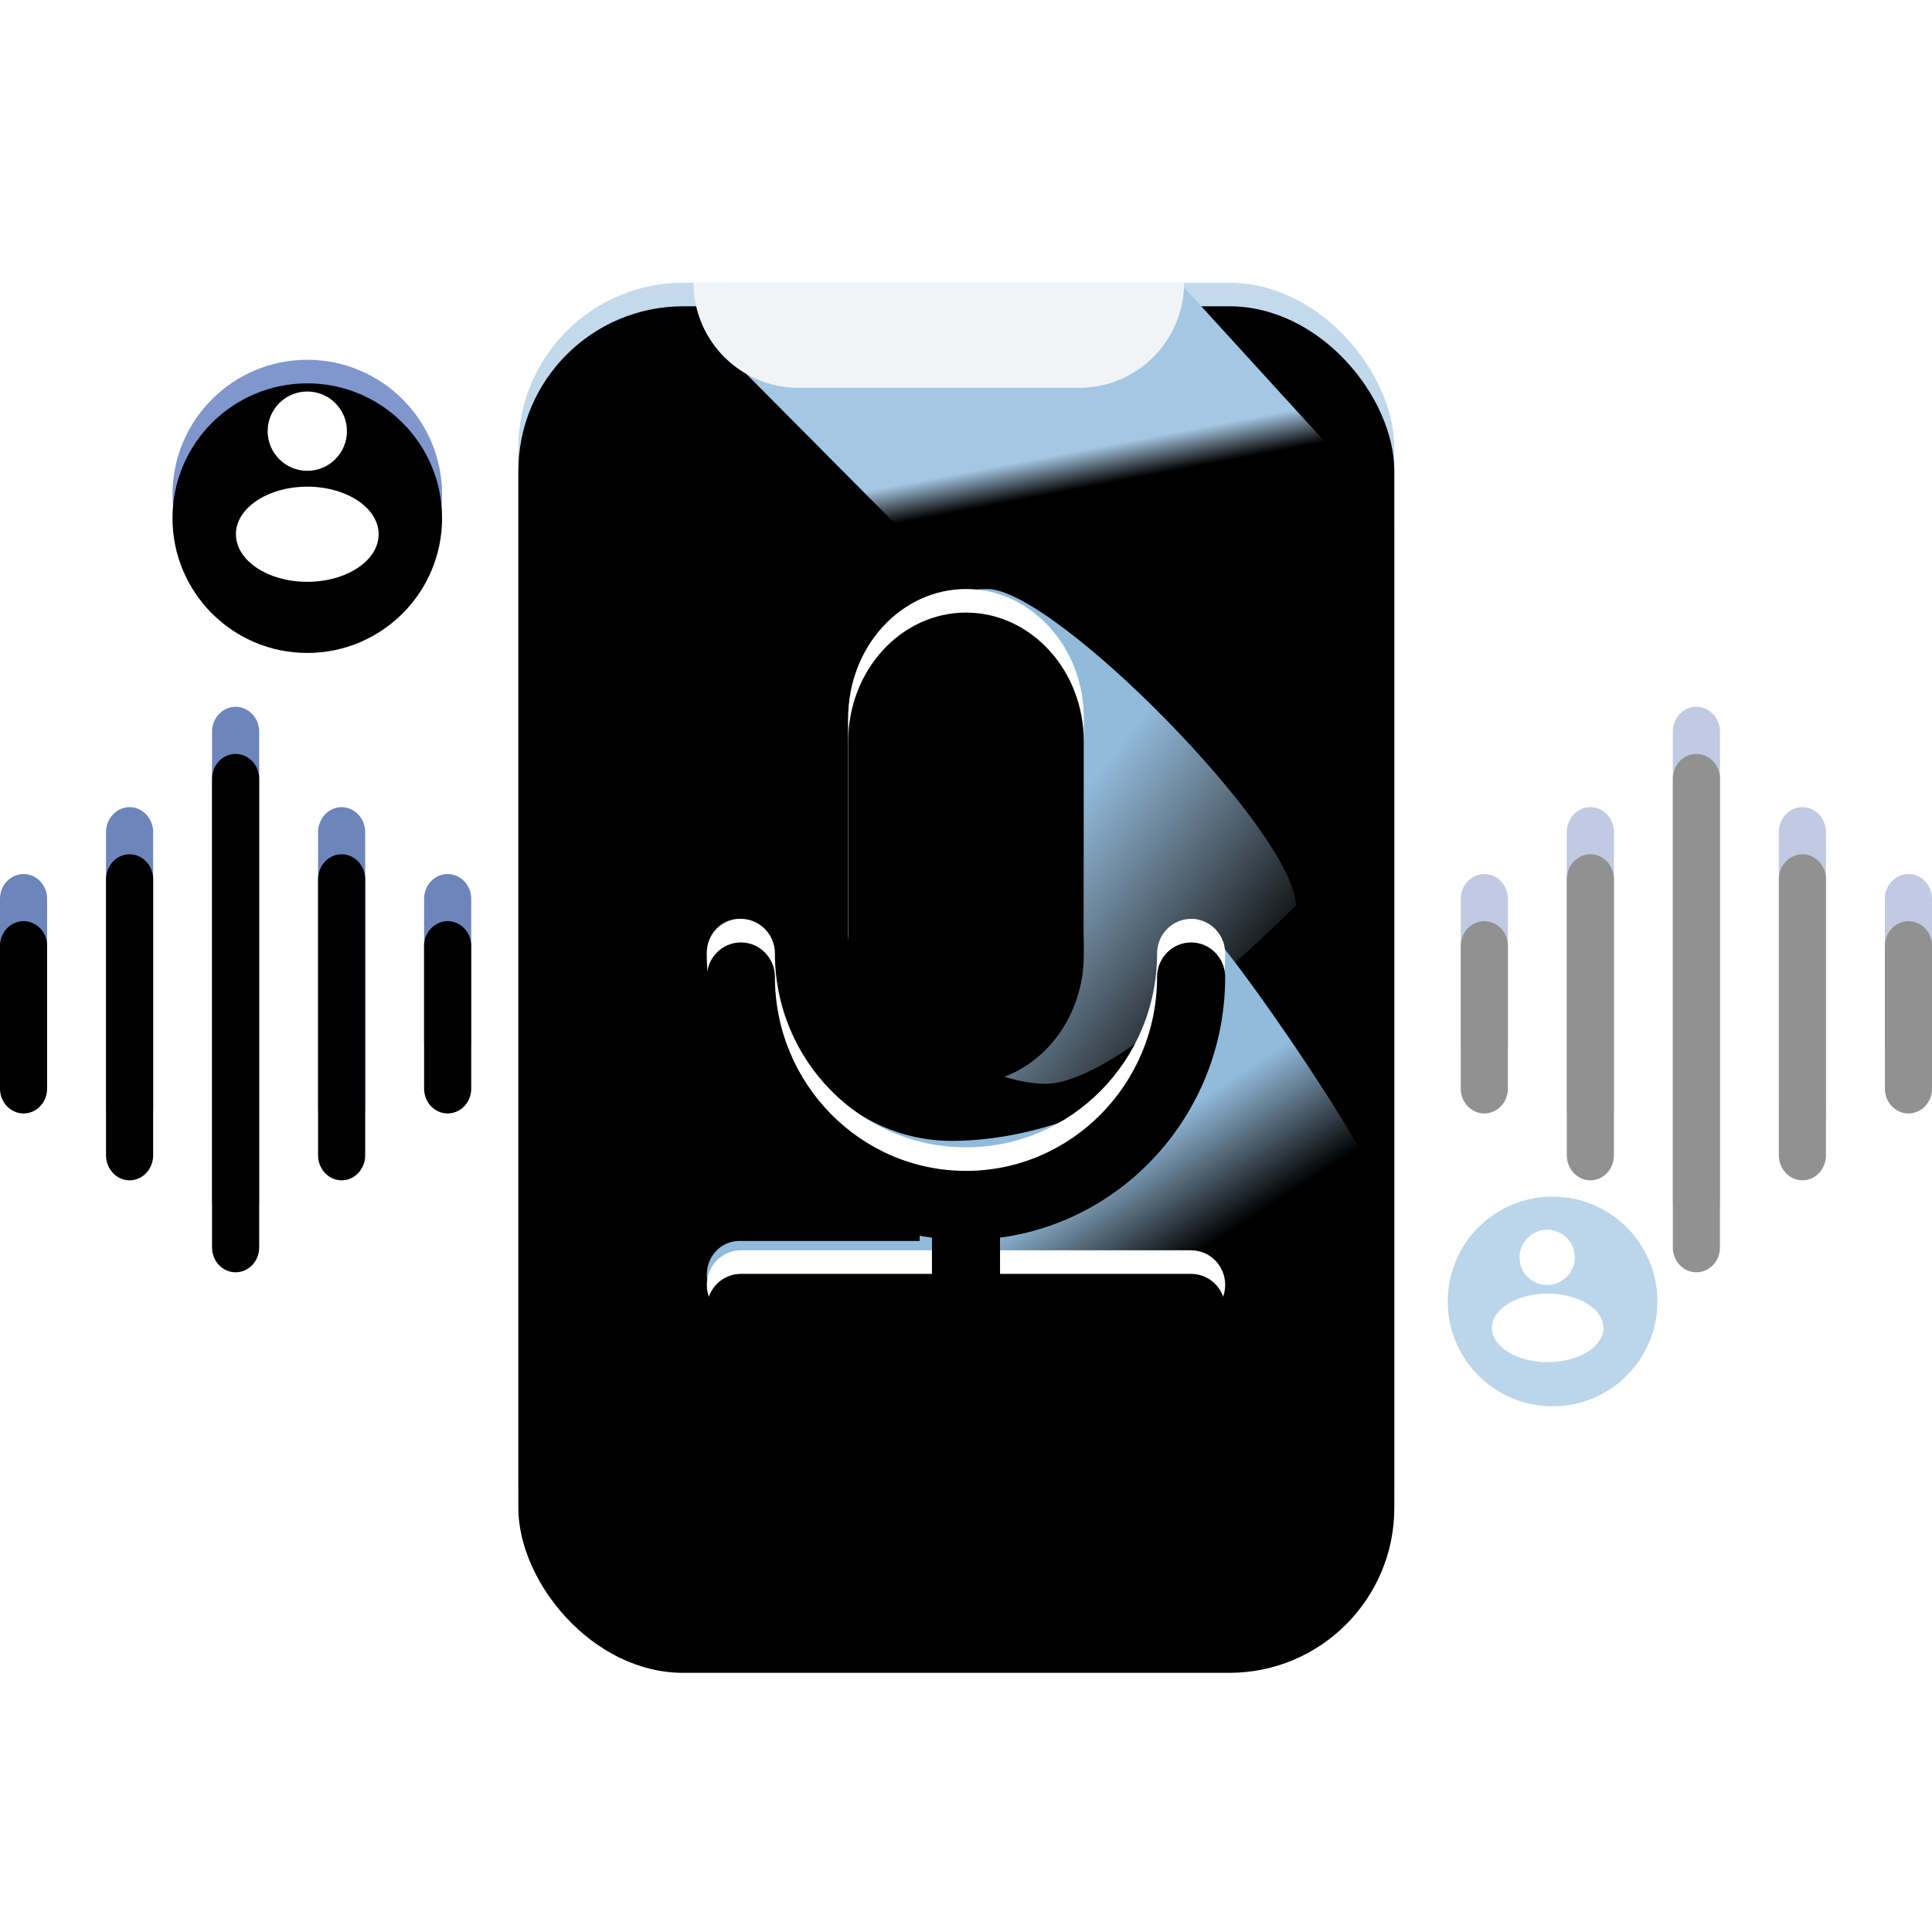 <?xml version="1.0" encoding="UTF-8"?>
<svg width="82px" height="82px" viewBox="0 0 82 82" version="1.1" xmlns="http://www.w3.org/2000/svg" xmlns:xlink="http://www.w3.org/1999/xlink">
    <title>编组 74</title>
    <defs>
        <path d="M10,0 C10.544,0 10.987,0.457 11,1.026 L11,1.051 L11,20.949 C11,21.529 10.552,22 10,22 C9.456,22 9.013,21.543 9,20.974 L9,20.949 L9,1.051 C9,0.471 9.448,0 10,0 L10,0 Z M5.5,4.258 C6.044,4.258 6.487,4.721 6.5,5.297 L6.5,5.323 L6.5,17.032 C6.5,17.62 6.052,18.097 5.5,18.097 C4.956,18.097 4.513,17.634 4.5,17.057 L4.5,17.032 L4.5,5.323 C4.5,4.735 4.948,4.258 5.5,4.258 Z M14.5,4.258 C15.044,4.258 15.487,4.721 15.5,5.297 L15.5,5.323 L15.5,17.032 C15.5,17.62 15.052,18.097 14.5,18.097 C13.956,18.097 13.513,17.634 13.5,17.057 L13.5,17.032 L13.5,5.323 C13.5,4.735 13.948,4.258 14.5,4.258 L14.5,4.258 Z M1,7.097 C1.544,7.097 1.987,7.554 2,8.122 L2,8.147 L2,14.208 C2,14.788 1.552,15.258 1,15.258 C0.456,15.258 0.013,14.801 0,14.232 L0,14.208 L0,8.147 C0,7.567 0.448,7.097 1,7.097 Z M19,7.097 C19.544,7.097 19.987,7.554 20,8.122 L20,8.147 L20,14.208 C20,14.788 19.552,15.258 19,15.258 C18.456,15.258 18.013,14.801 18,14.232 L18,14.208 L18,8.147 C18,7.567 18.448,7.097 19,7.097 L19,7.097 Z" id="path-1"></path>
        <filter x="-15.0%" y="-13.6%" width="130.0%" height="127.3%" filterUnits="objectBoundingBox" id="filter-2">
            <feGaussianBlur stdDeviation="2" in="SourceAlpha" result="shadowBlurInner1"></feGaussianBlur>
            <feOffset dx="0" dy="2" in="shadowBlurInner1" result="shadowOffsetInner1"></feOffset>
            <feComposite in="shadowOffsetInner1" in2="SourceAlpha" operator="arithmetic" k2="-1" k3="1" result="shadowInnerInner1"></feComposite>
            <feColorMatrix values="0 0 0 0 0.641   0 0 0 0 0.736   0 0 0 0 0.947  0 0 0 1 0" type="matrix" in="shadowInnerInner1"></feColorMatrix>
        </filter>
        <path d="M10,0 C10.544,0 10.987,0.457 11,1.026 L11,1.051 L11,20.949 C11,21.529 10.552,22 10,22 C9.456,22 9.013,21.543 9,20.974 L9,20.949 L9,1.051 C9,0.471 9.448,0 10,0 L10,0 Z M5.5,4.258 C6.044,4.258 6.487,4.721 6.5,5.297 L6.5,5.323 L6.5,17.032 C6.5,17.62 6.052,18.097 5.5,18.097 C4.956,18.097 4.513,17.634 4.5,17.057 L4.5,17.032 L4.5,5.323 C4.5,4.735 4.948,4.258 5.5,4.258 Z M14.5,4.258 C15.044,4.258 15.487,4.721 15.5,5.297 L15.5,5.323 L15.5,17.032 C15.5,17.62 15.052,18.097 14.5,18.097 C13.956,18.097 13.513,17.634 13.5,17.057 L13.5,17.032 L13.5,5.323 C13.5,4.735 13.948,4.258 14.5,4.258 L14.5,4.258 Z M1,7.097 C1.544,7.097 1.987,7.554 2,8.122 L2,8.147 L2,14.208 C2,14.788 1.552,15.258 1,15.258 C0.456,15.258 0.013,14.801 0,14.232 L0,14.208 L0,8.147 C0,7.567 0.448,7.097 1,7.097 Z M19,7.097 C19.544,7.097 19.987,7.554 20,8.122 L20,8.147 L20,14.208 C20,14.788 19.552,15.258 19,15.258 C18.456,15.258 18.013,14.801 18,14.232 L18,14.208 L18,8.147 C18,7.567 18.448,7.097 19,7.097 L19,7.097 Z" id="path-3"></path>
        <filter x="-15.0%" y="-13.6%" width="130.0%" height="127.3%" filterUnits="objectBoundingBox" id="filter-4">
            <feGaussianBlur stdDeviation="2" in="SourceAlpha" result="shadowBlurInner1"></feGaussianBlur>
            <feOffset dx="0" dy="2" in="shadowBlurInner1" result="shadowOffsetInner1"></feOffset>
            <feComposite in="shadowOffsetInner1" in2="SourceAlpha" operator="arithmetic" k2="-1" k3="1" result="shadowInnerInner1"></feComposite>
            <feColorMatrix values="0 0 0 0 0.641   0 0 0 0 0.736   0 0 0 0 0.947  0 0 0 1 0" type="matrix" in="shadowInnerInner1"></feColorMatrix>
        </filter>
        <linearGradient x1="50%" y1="0%" x2="50%" y2="100%" id="linearGradient-5">
            <stop stop-color="#C4DAEC" offset="0%"></stop>
            <stop stop-color="#A0C5E2" offset="100%"></stop>
        </linearGradient>
        <rect id="path-6" x="0" y="0" width="37.179" height="58" rx="7"></rect>
        <filter x="-5.4%" y="-3.4%" width="110.8%" height="106.9%" filterUnits="objectBoundingBox" id="filter-7">
            <feGaussianBlur stdDeviation="1.5" in="SourceAlpha" result="shadowBlurInner1"></feGaussianBlur>
            <feOffset dx="0" dy="1" in="shadowBlurInner1" result="shadowOffsetInner1"></feOffset>
            <feComposite in="shadowOffsetInner1" in2="SourceAlpha" operator="arithmetic" k2="-1" k3="1" result="shadowInnerInner1"></feComposite>
            <feColorMatrix values="0 0 0 0 0.878   0 0 0 0 0.945   0 0 0 0 1  0 0 0 1 0" type="matrix" in="shadowInnerInner1"></feColorMatrix>
        </filter>
        <linearGradient x1="39.123%" y1="45.845%" x2="42.803%" y2="55.305%" id="linearGradient-8">
            <stop stop-color="#B0CEE6" stop-opacity="0" offset="0%"></stop>
            <stop stop-color="#A4C7E3" offset="100%"></stop>
        </linearGradient>
        <linearGradient x1="56.885%" y1="35.861%" x2="101.174%" y2="73.679%" id="linearGradient-9">
            <stop stop-color="#91BADB" offset="0%"></stop>
            <stop stop-color="#B4D0E7" stop-opacity="0" offset="100%"></stop>
        </linearGradient>
        <linearGradient x1="70.682%" y1="44.25%" x2="87.686%" y2="62.068%" id="linearGradient-10">
            <stop stop-color="#91BADB" offset="0%"></stop>
            <stop stop-color="#A7C9E4" stop-opacity="0" offset="100%"></stop>
        </linearGradient>
        <path d="M19,33 C21.757,33 24,30.547 24,27.531 L24,18.469 C24,15.454 21.757,13 19,13 C16.243,13 14,15.454 14,18.469 L14,27.531 C14,30.547 16.243,33 19,33 Z" id="path-11"></path>
        <filter x="-20.0%" y="-10.0%" width="140.0%" height="120.0%" filterUnits="objectBoundingBox" id="filter-12">
            <feGaussianBlur stdDeviation="1.5" in="SourceAlpha" result="shadowBlurInner1"></feGaussianBlur>
            <feOffset dx="0" dy="1" in="shadowBlurInner1" result="shadowOffsetInner1"></feOffset>
            <feComposite in="shadowOffsetInner1" in2="SourceAlpha" operator="arithmetic" k2="-1" k3="1" result="shadowInnerInner1"></feComposite>
            <feColorMatrix values="0 0 0 0 0.741   0 0 0 0 0.835   0 0 0 0 0.918  0 0 0 1 0" type="matrix" in="shadowInnerInner1"></feColorMatrix>
        </filter>
        <path d="M20.445,41.067 L20.445,39.53 C25.83,38.809 30,34.124 30,28.467 C30,27.657 29.353,27 28.555,27 C27.757,27 27.11,27.657 27.11,28.467 C27.11,33.004 23.471,36.696 19,36.696 C14.528,36.696 10.89,33.004 10.89,28.467 C10.89,27.657 10.243,27 9.445,27 C8.647,27 8,27.657 8,28.467 C8,34.124 12.171,38.809 17.555,39.53 L17.555,41.067 L9.445,41.067 C8.647,41.067 8,41.723 8,42.533 C8,43.343 8.647,44 9.445,44 L28.555,44 C29.353,44 30,43.343 30,42.533 C30,41.723 29.353,41.067 28.555,41.067 L20.445,41.067 Z" id="path-13"></path>
        <filter x="-9.1%" y="-11.8%" width="118.2%" height="123.5%" filterUnits="objectBoundingBox" id="filter-14">
            <feGaussianBlur stdDeviation="1.5" in="SourceAlpha" result="shadowBlurInner1"></feGaussianBlur>
            <feOffset dx="0" dy="1" in="shadowBlurInner1" result="shadowOffsetInner1"></feOffset>
            <feComposite in="shadowOffsetInner1" in2="SourceAlpha" operator="arithmetic" k2="-1" k3="1" result="shadowInnerInner1"></feComposite>
            <feColorMatrix values="0 0 0 0 0.733   0 0 0 0 0.835   0 0 0 0 0.918  0 0 0 1 0" type="matrix" in="shadowInnerInner1"></feColorMatrix>
        </filter>
        <circle id="path-15" cx="5.721" cy="5.721" r="5.721"></circle>
        <filter x="-17.5%" y="-17.5%" width="135.0%" height="135.0%" filterUnits="objectBoundingBox" id="filter-16">
            <feGaussianBlur stdDeviation="1.5" in="SourceAlpha" result="shadowBlurInner1"></feGaussianBlur>
            <feOffset dx="0" dy="1" in="shadowBlurInner1" result="shadowOffsetInner1"></feOffset>
            <feComposite in="shadowOffsetInner1" in2="SourceAlpha" operator="arithmetic" k2="-1" k3="1" result="shadowInnerInner1"></feComposite>
            <feColorMatrix values="0 0 0 0 0.619   0 0 0 0 0.736   0 0 0 0 1  0 0 0 1 0" type="matrix" in="shadowInnerInner1"></feColorMatrix>
        </filter>
    </defs>
    <g id="页面-1" stroke="none" stroke-width="1" fill="none" fill-rule="evenodd">
        <g id="画板" transform="translate(-1672, -599)">
            <g id="编组-74" transform="translate(1672, 599)">
                <rect id="矩形" x="0" y="0" width="82" height="82"></rect>
                <g id="编组-73" transform="translate(0, 12)">
                    <g id="语音-(3)" transform="translate(0, 18)" fill-rule="nonzero">
                        <g id="形状">
                            <use fill="#6C85BB" xlink:href="#path-1"></use>
                            <use fill="black" fill-opacity="1" filter="url(#filter-2)" xlink:href="#path-1"></use>
                        </g>
                    </g>
                    <g id="语音-(3)备份" opacity="0.432" transform="translate(62, 18)" fill-rule="nonzero">
                        <g id="形状">
                            <use fill="#6C85BB" xlink:href="#path-3"></use>
                            <use fill="black" fill-opacity="1" filter="url(#filter-4)" xlink:href="#path-3"></use>
                        </g>
                    </g>
                    <g id="编组-75" transform="translate(22, 0)">
                        <g id="矩形">
                            <use fill="url(#linearGradient-5)" fill-rule="evenodd" xlink:href="#path-6"></use>
                            <use fill="black" fill-opacity="1" filter="url(#filter-7)" xlink:href="#path-6"></use>
                        </g>
                        <path d="M13.455,0 L29.127,0 C29.66,-4.76079145e-15 30.171,0.213 30.546,0.59 L41.598,11.715 L41.598,11.715 L41.641,14.872 L22.49,14.872 L11.977,3.348 C11.233,2.532 11.291,1.267 12.107,0.522 C12.475,0.186 12.956,-2.57291884e-15 13.455,0 Z" id="矩形" fill="url(#linearGradient-8)" transform="translate(25.282, 7.436) scale(-1, -1) translate(-25.282, -7.436) "></path>
                        <path d="M11.897,0 L23.795,0 C26.259,1.32372009e-15 28.256,1.997 28.256,4.462 L28.256,4.462 L28.256,4.462 L7.436,4.462 C7.436,1.997 9.433,4.52636745e-16 11.897,0 Z" id="矩形" fill="#F0F4F7" transform="translate(17.846, 2.231) scale(-1, -1) translate(-17.846, -2.231) "></path>
                        <path d="M22.373,34 C24.278,34 27.82,31.48 33,26.44 C33,23.4 22.768,13 19.911,13 C17.052,13 14,15.473 14,18.513 L14,27.647 C14,30.687 19.514,34 22.373,34 Z" id="路径" fill="url(#linearGradient-9)" fill-rule="nonzero"></path>
                        <path d="M19.766,40.671 L24.884,46 C29.975,45.299 36,42.985 36,37.486 C36,36.699 29.472,27 28.717,27 C27.963,27 28.717,28.891 28.717,29.678 C28.717,34.088 22.628,36.423 18.4,36.423 C14.172,36.423 10.733,32.835 10.733,28.425 C10.733,27.638 10.121,27 9.366,27 C8.612,27 8,27.638 8,28.425 C8,33.924 11.943,38.477 17.034,39.177 L17.034,40.671 L9.366,40.671 C8.612,40.671 8,41.309 8,42.096 C8,42.884 8.612,43.522 9.366,43.522 L34.634,44.947 C35.388,44.947 36,44.309 36,43.522 C36,42.735 33.001,41.448 32.247,41.448 L19.766,40.671 Z" id="路径" fill="url(#linearGradient-10)" fill-rule="nonzero"></path>
                        <g id="路径" fill-rule="nonzero">
                            <use fill="#FFFFFF" xlink:href="#path-11"></use>
                            <use fill="black" fill-opacity="1" filter="url(#filter-12)" xlink:href="#path-11"></use>
                        </g>
                        <g id="路径" fill-rule="nonzero">
                            <use fill="#FFFFFF" xlink:href="#path-13"></use>
                            <use fill="black" fill-opacity="1" filter="url(#filter-14)" xlink:href="#path-13"></use>
                        </g>
                    </g>
                    <g id="编组-3" transform="translate(61.446, 38.788)">
                        <circle id="椭圆形" fill="#BBD5EA" cx="4.45" cy="4.45" r="4.45"></circle>
                        <path d="M4.22,1.405 C3.572,1.405 3.047,1.931 3.047,2.578 C3.047,3.226 3.572,3.752 4.22,3.752 C4.868,3.752 5.393,3.226 5.393,2.578 C5.393,1.931 4.868,1.405 4.22,1.405 Z" id="路径" fill="#FFFFFF"></path>
                        <path d="M4.241,4.117 C2.934,4.117 1.874,4.768 1.874,5.572 C1.874,6.375 2.934,7.026 4.241,7.026 C5.549,7.026 6.609,6.375 6.609,5.572 C6.609,4.768 5.549,4.117 4.241,4.117 Z" id="路径" fill="#FFFFFF"></path>
                    </g>
                    <g id="编组-3" transform="translate(7.321, 3.271)">
                        <g id="椭圆形">
                            <use fill="#7F97CD" fill-rule="evenodd" xlink:href="#path-15"></use>
                            <use fill="black" fill-opacity="1" filter="url(#filter-16)" xlink:href="#path-15"></use>
                        </g>
                        <path d="M5.721,1.346 C4.792,1.346 4.039,2.1 4.039,3.029 C4.039,3.958 4.792,4.712 5.721,4.712 C6.651,4.712 7.404,3.958 7.404,3.029 C7.404,2.1 6.651,1.346 5.721,1.346 Z" id="路径" fill="#FFFFFF"></path>
                        <path d="M5.721,5.385 C4.048,5.385 2.692,6.289 2.692,7.404 C2.692,8.519 4.048,9.423 5.721,9.423 C7.394,9.423 8.75,8.519 8.75,7.404 C8.75,6.289 7.394,5.385 5.721,5.385 Z" id="路径" fill="#FFFFFF"></path>
                    </g>
                </g>
            </g>
        </g>
    </g>
</svg>